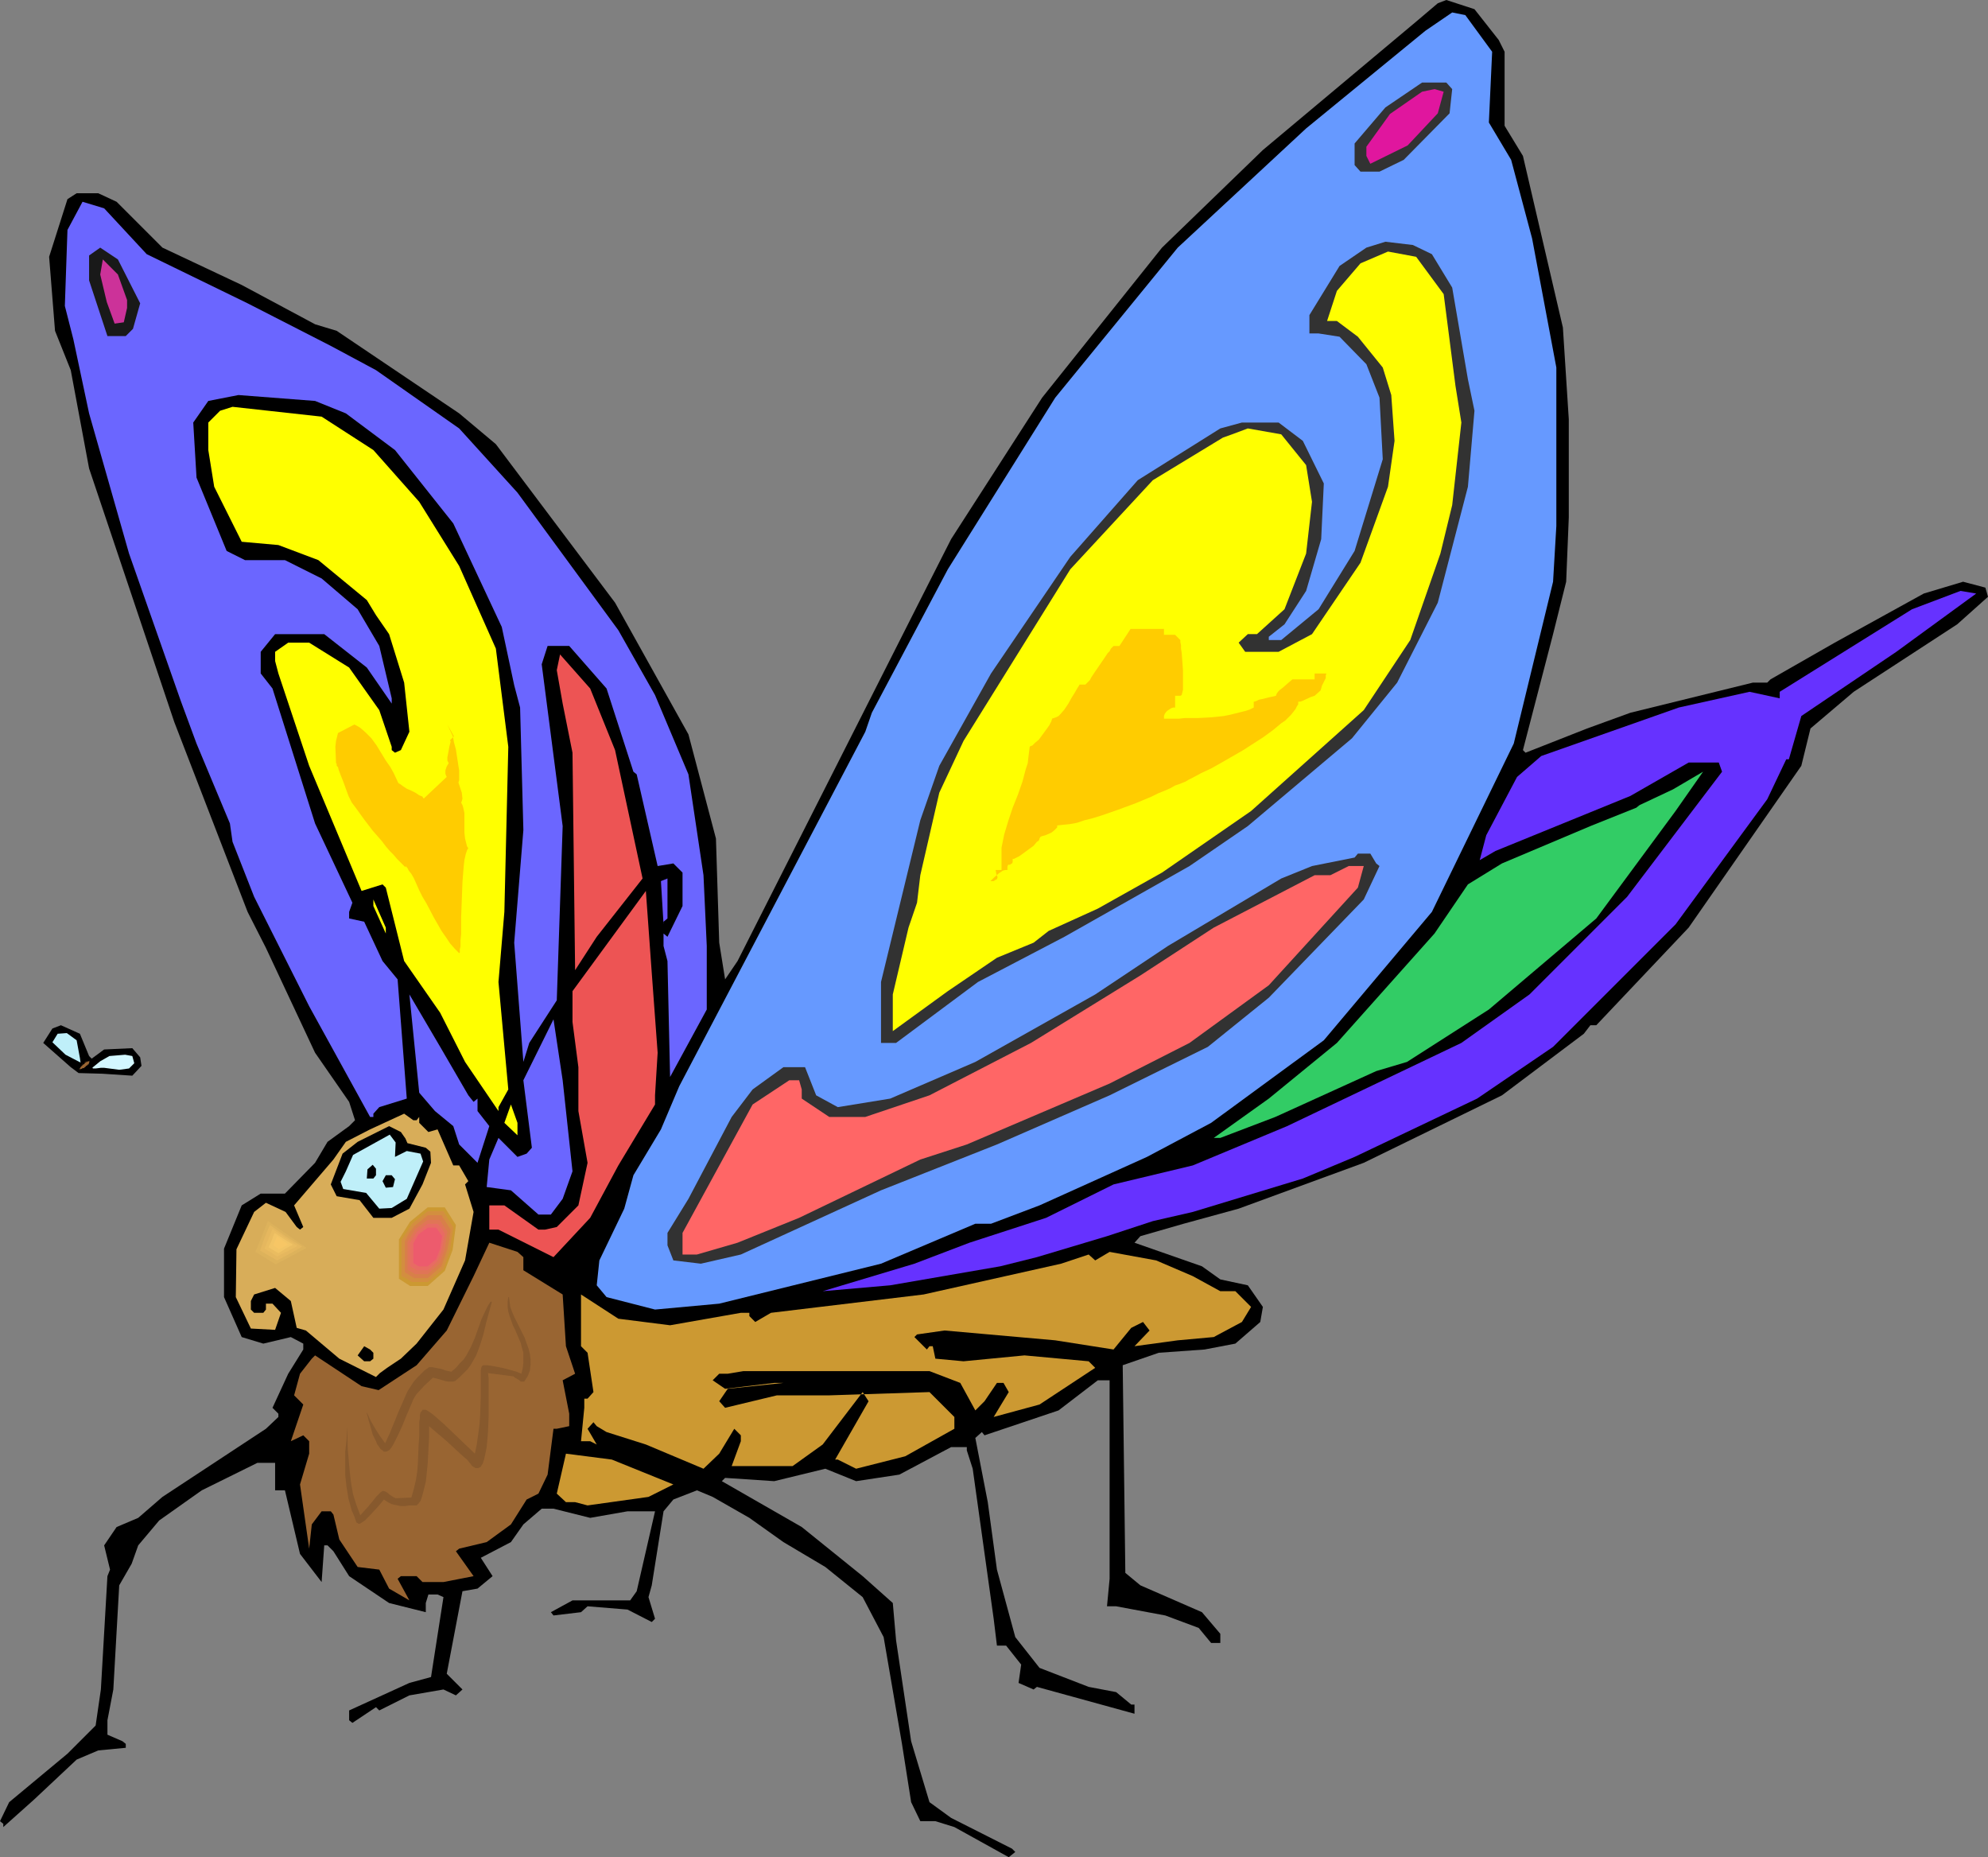 <?xml version="1.0" encoding="UTF-8" standalone="no"?>
<svg
   version="1.0"
   width="129.766mm"
   height="121.215mm"
   id="svg52"
   sodipodi:docname="Butterfly 30.wmf"
   xmlns:inkscape="http://www.inkscape.org/namespaces/inkscape"
   xmlns:sodipodi="http://sodipodi.sourceforge.net/DTD/sodipodi-0.dtd"
   xmlns="http://www.w3.org/2000/svg"
   xmlns:svg="http://www.w3.org/2000/svg">
  <rect width="100%" height="100%" fill="#808080" stroke="none"/>
  <sodipodi:namedview
     id="namedview52"
     pagecolor="#ffffff"
     bordercolor="#000000"
     borderopacity="0.25"
     inkscape:showpageshadow="2"
     inkscape:pageopacity="0.0"
     inkscape:pagecheckerboard="0"
     inkscape:deskcolor="#d1d1d1"
     inkscape:document-units="mm" />
  <defs
     id="defs1">
    <pattern
       id="WMFhbasepattern"
       patternUnits="userSpaceOnUse"
       width="6"
       height="6"
       x="0"
       y="0" />
  </defs>
  <path
     style="fill:#000000;fill-opacity:1;fill-rule:evenodd;stroke:none"
     d="m 369.74,9.858 1.454,2.909 v 18.261 l 4.525,7.434 9.858,42.339 1.454,22.624 v 24.24 l -0.646,15.837 -3.232,12.928 -7.434,28.603 0.646,0.646 15.19,-5.979 10.666,-3.878 30.219,-7.434 h 3.555 l 0.808,-0.808 15.837,-9.05 21.978,-12.12 9.696,-2.909 5.494,1.454 0.646,2.262 -7.595,6.787 -25.533,16.645 -10.666,9.05 -2.262,9.211 -27.795,39.915 -22.786,24.078 h -1.454 l -1.616,2.101 -20.2,15.19 -34.098,16.645 -30.866,11.312 -13.574,3.717 -10.666,3.07 -1.454,1.616 16.645,5.818 4.525,3.232 6.787,1.454 3.717,5.333 -0.646,3.717 -6.141,5.333 -7.595,1.454 -11.312,0.808 -8.888,3.07 0.646,51.227 3.717,3.07 15.19,6.626 4.525,5.333 v 2.262 h -2.262 l -3.07,-3.717 -8.242,-3.07 -12.12,-2.262 h -2.262 l 0.646,-6.787 v -48.965 h -2.909 l -9.696,7.434 -18.261,6.141 -0.646,-0.808 -1.616,1.454 3.07,15.837 2.262,16.645 4.525,16.645 5.979,7.595 12.12,4.686 6.787,1.293 3.717,3.07 h 0.808 v 2.262 l -24.078,-6.626 -0.808,0.646 -3.717,-1.616 0.646,-4.525 -3.717,-4.686 h -2.262 l -0.808,-6.626 -5.171,-37.006 -1.454,-4.525 v -0.808 h -3.878 l -12.766,6.787 -10.666,1.616 -7.595,-3.07 -12.605,3.07 -12.12,-0.808 -0.808,0.808 19.715,11.312 15.029,12.12 7.434,6.626 0.808,9.211 3.717,24.886 4.525,15.029 5.333,3.878 15.029,7.595 0.808,0.808 -1.616,1.293 -13.413,-7.434 -4.686,-1.454 h -3.717 l -2.262,-4.686 -2.262,-14.382 -4.525,-26.341 -5.171,-9.858 -9.211,-7.434 -10.342,-6.141 -8.403,-5.979 -9.05,-5.171 -3.878,-1.616 -5.818,2.262 -2.424,2.909 -2.909,18.261 -0.808,2.909 1.616,5.333 -0.808,0.808 -5.979,-3.07 -9.858,-0.808 -1.616,1.454 -6.787,0.808 -0.646,-0.808 5.333,-2.909 h 14.221 l 1.616,-2.262 4.525,-19.715 h -6.787 l -9.211,1.616 -9.05,-2.262 h -2.909 l -4.525,3.878 -3.07,4.363 -7.434,3.878 2.909,4.525 -3.717,3.07 -3.717,0.646 -3.878,20.362 3.878,3.878 -1.616,1.454 -3.07,-1.454 -8.403,1.454 -7.434,3.717 -0.808,-0.808 -5.818,3.878 -0.808,-0.646 v -2.424 l 14.867,-6.787 5.333,-1.454 3.07,-19.715 -1.454,-0.646 h -2.262 l -0.646,2.101 v 2.262 l -9.05,-2.262 -9.858,-6.626 -3.878,-6.141 -1.454,-1.454 H 79.992 l -0.646,9.05 -5.333,-6.949 -3.717,-15.675 h -2.424 v -6.787 h -4.363 l -13.736,6.787 -10.504,7.434 -5.171,6.141 -1.616,4.525 -3.07,5.333 -1.454,25.694 -1.454,7.595 v 3.555 l 3.717,1.616 0.808,0.646 v 0.97 l -6.787,0.646 -5.333,2.262 -10.504,9.858 -7.595,6.787 v -0.808 L 0,449.247 l 2.262,-4.686 14.382,-11.958 6.949,-6.949 1.293,-8.888 1.616,-27.957 0.646,-1.616 -1.454,-5.979 3.07,-4.525 5.333,-2.262 5.979,-5.171 25.533,-16.806 3.07,-2.909 v -0.808 l -1.454,-1.454 3.878,-8.403 3.717,-5.979 v -1.454 l -3.07,-1.616 -6.787,1.616 -5.333,-1.616 -4.363,-9.858 v -11.958 l 4.363,-10.666 4.686,-2.909 h 5.979 l 7.434,-7.595 3.07,-5.171 5.333,-3.878 1.454,-1.454 -1.454,-4.525 L 77.73,259.691 65.61,233.835 61.085,224.947 42.986,178.083 21.978,115.544 17.453,91.304 13.574,81.608 12.12,63.347 16.645,49.126 18.907,47.672 h 5.333 l 4.525,2.101 11.312,11.312 19.554,9.211 18.099,9.696 5.333,1.616 30.219,20.362 9.05,7.595 29.411,39.107 18.099,32.482 6.787,25.694 0.808,25.694 1.454,9.05 3.07,-4.525 47.349,-93.566 5.333,-10.504 22.462,-34.906 29.573,-37.006 24.886,-24.078 L 349.379,5.333 354.712,0.808 356.812,0 l 6.949,2.262 z"
     id="path1" />
  <path
     style="fill:#6699ff;fill-opacity:1;fill-rule:evenodd;stroke:none"
     d="m 368.124,12.766 -0.808,17.453 5.494,9.211 5.171,19.392 5.979,31.835 v 39.107 l -0.808,13.736 -9.696,39.915 -20.2,41.531 -26.664,31.674 -27.795,20.362 -15.837,8.403 -26.502,11.958 -11.958,4.525 h -3.878 l -23.27,9.858 -39.915,9.858 -15.837,1.454 -11.958,-3.07 -2.424,-2.909 0.646,-6.141 6.141,-12.766 2.262,-8.242 6.787,-11.312 4.525,-10.666 45.894,-87.425 1.616,-4.686 18.746,-35.39 26.502,-42.339 30.219,-37.006 31.674,-29.411 29.411,-24.078 6.626,-4.525 3.232,0.646 z"
     id="path2" />
  <path
     style="fill:#323232;fill-opacity:1;fill-rule:evenodd;stroke:none"
     d="m 358.267,21.978 -0.646,5.979 -11.312,11.474 -5.979,2.909 h -4.686 l -1.454,-1.616 v -5.333 l 7.595,-8.888 9.05,-6.141 h 5.979 z"
     id="path3" />
  <path
     style="fill:#e0169e;fill-opacity:1;fill-rule:evenodd;stroke:none"
     d="m 354.712,27.957 -7.434,7.918 -9.211,4.525 -0.97,-1.939 v -2.262 l 5.818,-8.08 7.918,-5.494 3.07,-0.646 2.262,0.646 z"
     id="path4" />
  <path
     style="fill:#6b66ff;fill-opacity:1;fill-rule:evenodd;stroke:none"
     d="m 36.198,62.701 24.886,12.12 20.523,10.504 11.15,5.979 20.523,14.382 14.382,15.837 24.886,33.936 9.05,15.998 8.242,19.554 3.717,24.886 0.808,17.453 v 15.675 l -9.05,16.645 -0.646,-28.603 -0.97,-3.717 v -3.07 l 0.97,0.808 3.717,-7.595 v -8.242 l -2.262,-2.262 -3.878,0.646 -5.171,-22.624 -0.808,-0.646 -6.626,-20.523 -9.211,-10.504 h -5.333 l -1.454,4.525 5.171,39.915 -1.454,42.986 -6.787,10.504 -1.454,4.686 -2.262,-29.411 2.262,-27.795 -0.808,-30.219 -1.454,-5.494 -3.07,-14.382 -11.958,-25.533 -14.382,-18.099 -12.12,-9.05 -7.595,-3.07 -18.907,-1.454 -7.434,1.454 -3.717,5.333 0.808,13.574 7.434,18.099 4.525,2.262 h 9.858 l 9.05,4.525 8.888,7.595 5.333,9.05 3.07,12.928 v 1.293 L 90.496,164.67 79.992,156.429 H 67.872 l -3.555,4.363 v 5.333 l 2.909,3.717 3.878,12.282 6.626,21.008 9.211,19.554 -0.808,2.262 v 1.616 l 3.717,0.808 4.525,9.696 3.717,4.525 2.262,29.411 -6.787,2.101 -1.454,1.616 v 0.808 H 91.304 L 76.275,248.217 62.701,221.23 57.368,207.656 56.722,203.131 48.48,183.416 44.602,172.912 31.835,136.552 21.978,101.969 18.099,83.709 l -2.101,-8.242 0.646,-18.746 3.717,-6.949 5.333,1.616 z"
     id="path5" />
  <path
     style="fill:#323232;fill-opacity:1;fill-rule:evenodd;stroke:none"
     d="m 353.257,62.701 5.01,8.242 3.878,22.624 1.616,7.757 -1.616,18.746 -7.434,28.603 -10.019,19.715 -11.15,13.736 -25.694,21.654 -14.382,9.858 -30.866,17.453 -21.331,11.15 -20.2,15.029 h -3.717 V 242.238 l 9.696,-39.915 4.686,-13.413 12.766,-22.786 19.554,-28.765 16.645,-18.907 20.362,-12.766 5.333,-1.454 h 9.05 l 5.979,4.525 5.171,10.504 -0.646,13.736 -3.717,12.766 -5.333,8.242 -3.878,3.07 v 0.808 h 3.07 l 9.211,-7.595 8.888,-14.382 6.949,-22.624 -0.808,-15.19 -3.232,-8.242 -6.626,-6.787 -5.171,-0.808 h -2.262 v -4.525 l 7.434,-12.12 6.626,-4.525 4.686,-1.454 6.787,0.808 z"
     id="path6" />
  <path
     style="fill:#191919;fill-opacity:1;fill-rule:evenodd;stroke:none"
     d="m 34.582,74.821 -1.778,6.302 -1.778,1.778 H 26.502 L 21.978,69.165 v -6.141 l 2.747,-1.939 4.363,2.909 z"
     id="path7" />
  <path
     style="fill:#ffff00;fill-opacity:1;fill-rule:evenodd;stroke:none"
     d="m 356.166,72.558 2.909,22.624 1.454,9.05 -2.262,20.362 -2.909,11.958 -7.434,21.331 -11.474,17.291 -27.795,24.886 -21.978,15.19 -15.837,8.888 -12.12,5.494 -3.717,2.909 -9.05,3.717 -12.12,8.242 -13.574,9.858 v -9.05 l 3.878,-16.483 2.101,-6.141 0.808,-6.787 4.686,-20.362 5.979,-12.766 26.341,-42.339 20.362,-21.978 17.291,-10.504 2.262,-0.808 3.878,-1.454 8.242,1.454 6.141,7.595 1.454,9.05 -1.454,12.766 -5.333,13.736 -6.787,6.141 h -2.262 l -2.262,2.101 1.616,2.262 h 8.242 l 8.242,-4.363 11.958,-17.614 6.787,-18.746 1.616,-11.312 -0.808,-11.312 -2.101,-6.787 -6.141,-7.595 -5.171,-3.878 h -2.424 l 2.424,-7.434 5.818,-6.787 6.787,-2.909 6.949,1.293 z"
     id="path8" />
  <path
     style="fill:#cc3299;fill-opacity:1;fill-rule:evenodd;stroke:none"
     d="m 31.35,75.952 -0.808,3.555 -2.262,0.323 -1.939,-5.333 -1.616,-6.787 0.646,-3.717 3.717,3.717 2.262,6.302 z"
     id="path9" />
  <path
     style="fill:#ffff00;fill-opacity:1;fill-rule:evenodd;stroke:none"
     d="m 92.112,111.019 11.312,12.766 9.858,15.837 9.05,20.362 3.07,24.24 -0.97,40.723 -1.454,17.291 2.424,26.502 -2.424,4.363 v 0.97 l -8.242,-12.12 -6.141,-12.12 -8.888,-12.766 -4.525,-18.099 -0.808,-0.808 -5.171,1.616 -12.928,-30.866 -7.595,-22.786 -0.808,-3.07 v -2.262 l 3.232,-2.262 h 5.171 l 9.858,6.141 7.434,10.504 3.07,9.05 v 0.808 l 0.808,0.646 1.454,-0.646 2.101,-4.525 -1.293,-12.12 -3.717,-11.958 -3.232,-4.686 -2.262,-3.717 -11.958,-9.858 -9.858,-3.717 -9.05,-0.808 -6.787,-13.574 -1.454,-9.05 v -6.787 l 2.909,-2.909 3.07,-0.97 21.978,2.424 z"
     id="path10" />
  <path
     style="fill:#6632ff;fill-opacity:1;fill-rule:evenodd;stroke:none"
     d="m 467.831,160.792 -23.432,15.837 -3.07,10.666 h -0.646 l -4.686,9.858 -22.624,30.866 -30.219,30.219 -18.746,12.766 -30.219,14.382 -12.766,5.333 -27.149,8.242 -9.858,2.262 -11.312,3.717 -17.291,5.171 -9.05,2.262 -27.149,4.686 -16.645,1.454 22.624,-6.787 13.574,-5.171 18.907,-6.141 16.645,-8.242 19.554,-4.686 23.27,-9.696 42.986,-20.523 16.806,-11.958 24.078,-24.078 23.432,-30.866 -0.808,-2.262 h -7.434 l -14.382,8.242 -33.29,13.574 -3.878,2.262 1.616,-6.141 7.595,-14.382 5.979,-5.171 33.936,-11.958 17.453,-3.878 7.434,1.616 v -1.616 l 32.643,-20.362 11.958,-4.525 3.878,0.646 z"
     id="path11" />
  <path
     style="fill:#ed5454;fill-opacity:1;fill-rule:evenodd;stroke:none"
     d="m 151.742,185.032 6.787,31.674 -11.312,14.382 -5.333,8.242 -0.646,-53.651 -2.424,-12.12 -1.454,-8.242 0.808,-3.878 7.434,8.403 z"
     id="path12" />
  <path
     style="fill:#32cc65;fill-opacity:1;fill-rule:evenodd;stroke:none"
     d="m 393.819,226.563 -26.502,22.462 -20.2,12.928 -7.595,2.262 -24.886,11.312 -13.574,5.171 h -1.616 l 13.574,-9.696 16.806,-13.736 24.078,-26.987 8.242,-12.12 8.403,-5.171 21.816,-9.211 11.312,-4.525 0.808,-0.646 8.242,-3.878 7.434,-4.363 -6.787,9.696 z"
     id="path13" />
  <path
     style="fill:#323232;fill-opacity:1;fill-rule:evenodd;stroke:none"
     d="m 339.521,212.989 0.808,0.646 -3.878,8.242 -23.432,24.24 -15.029,12.12 -24.24,11.958 -27.795,12.12 -28.603,11.312 -34.582,15.837 -9.858,2.262 -6.787,-0.808 -1.454,-3.717 v -3.07 l 5.171,-8.403 10.666,-20.2 5.171,-6.787 7.595,-5.494 h 5.333 l 2.747,6.949 5.333,2.909 12.928,-2.101 21.008,-9.05 29.573,-16.645 17.938,-11.958 27.957,-16.645 7.595,-3.07 10.504,-2.101 0.808,-0.97 h 3.07 z"
     id="path14" />
  <path
     style="fill:#ff6666;fill-opacity:1;fill-rule:evenodd;stroke:none"
     d="m 334.996,218.968 -21.978,24.078 -19.554,14.221 -19.715,10.019 -35.229,15.029 -11.474,3.717 -29.896,14.382 -15.19,6.141 -10.019,2.909 h -3.555 v -5.333 l 17.291,-31.674 9.05,-5.979 h 2.424 l 0.646,2.262 v 2.262 l 6.787,4.525 h 8.888 l 15.837,-5.333 25.048,-12.928 26.987,-16.645 18.099,-11.797 24.886,-12.928 h 3.878 l 4.525,-2.262 h 3.717 z"
     id="path15" />
  <path
     style="fill:#6b54ff;fill-opacity:1;fill-rule:evenodd;stroke:none"
     d="m 163.701,227.371 v 0.646 l -0.646,-10.666 1.616,-0.646 v 9.858 z"
     id="path16" />
  <path
     style="fill:#ed5454;fill-opacity:1;fill-rule:evenodd;stroke:none"
     d="m 162.246,259.691 -0.646,10.504 v 2.262 l -9.05,15.029 -6.949,12.928 -9.05,9.696 -13.574,-6.787 h -2.262 v -5.979 h 3.717 l 8.403,5.979 h 1.616 l 2.909,-0.646 5.333,-5.333 2.262,-10.504 -2.262,-12.766 v -10.827 l -1.454,-11.15 v -7.595 l 18.099,-24.725 1.454,20.2 z"
     id="path17" />
  <path
     style="fill:#ffff00;fill-opacity:1;fill-rule:evenodd;stroke:none"
     d="m 95.182,230.28 -3.07,-6.787 v -1.616 l 3.07,6.949 z"
     id="path18" />
  <path
     style="fill:#6b66ff;fill-opacity:1;fill-rule:evenodd;stroke:none"
     d="m 115.544,270.195 1.293,1.616 0.97,-0.808 v 3.07 l 2.909,3.717 -2.909,9.05 -4.525,-4.525 -1.454,-4.525 -4.525,-3.717 -3.878,-4.525 -2.424,-24.24 7.595,12.928 z"
     id="path19" />
  <path
     style="fill:#6b66ff;fill-opacity:1;fill-rule:evenodd;stroke:none"
     d="m 141.238,288.94 -2.424,6.787 -2.909,3.878 h -3.07 l -6.787,-5.979 -5.979,-0.808 0.646,-6.787 2.262,-5.333 4.686,4.686 2.262,-0.808 1.293,-1.454 -2.101,-16.645 7.434,-15.029 2.262,15.029 z"
     id="path20" />
  <path
     style="fill:#000000;fill-opacity:1;fill-rule:evenodd;stroke:none"
     d="m 21.978,260.499 0.646,0.646 3.07,-2.262 6.949,-0.323 1.939,2.262 0.323,2.101 -2.262,2.424 -7.434,-0.485 -5.818,-0.162 -1.939,-1.454 -6.787,-5.979 2.262,-3.555 2.101,-0.808 4.686,2.101 z"
     id="path21" />
  <path
     style="fill:#bfeff9;fill-opacity:1;fill-rule:evenodd;stroke:none"
     d="m 19.877,262.115 -3.717,-1.939 -3.232,-3.07 1.293,-2.101 2.262,-0.162 2.424,1.778 0.808,4.363 z"
     id="path22" />
  <path
     style="fill:#d3f7ff;fill-opacity:1;fill-rule:evenodd;stroke:none"
     d="m 22.947,263.246 1.778,-1.454 2.262,-1.293 3.878,-0.323 1.778,0.323 0.485,1.778 -1.293,1.293 -2.424,0.323 -3.717,-0.485 h -0.808 l -1.293,0.162 h -0.646 l -0.162,-0.162 z"
     id="path23" />
  <path
     style="fill:#ffffff;fill-opacity:1;fill-rule:evenodd;stroke:none"
     d="m 25.694,261.145 3.717,1.454 z"
     id="path24" />
  <path
     style="fill:#ffff00;fill-opacity:1;fill-rule:evenodd;stroke:none"
     d="m 127.664,280.052 -3.232,-3.07 1.616,-4.525 1.616,4.525 z"
     id="path25" />
  <path
     style="fill:#d8ad59;fill-opacity:1;fill-rule:evenodd;stroke:none"
     d="m 102.777,276.336 0.646,-0.808 v 1.454 l 2.262,2.262 2.262,-0.646 3.878,8.888 h 1.454 l 2.262,3.878 -0.808,0.808 2.101,6.787 -2.101,11.958 -5.333,12.12 -6.626,8.403 -3.878,3.717 -3.394,2.262 -1.778,1.293 -0.97,0.97 -9.05,-4.525 -8.242,-6.949 -2.262,-0.646 -1.454,-6.626 -3.878,-3.232 -5.171,1.616 -0.808,1.616 v 2.101 l 0.808,0.808 h 2.262 l 0.646,-0.808 v -1.454 h 1.616 l 2.101,2.262 -1.454,4.202 -5.979,-0.323 -3.717,-7.757 0.162,-11.797 4.363,-9.211 2.909,-2.262 4.848,2.262 2.747,3.717 0.808,0.646 0.808,-0.646 -2.262,-5.333 9.696,-11.312 3.07,-4.363 5.979,-3.07 8.403,-3.878 2.262,1.616 z"
     id="path26" />
  <path
     style="fill:#000000;fill-opacity:1;fill-rule:evenodd;stroke:none"
     d="m 100.515,281.992 4.525,1.131 1.131,0.97 0.162,2.747 -2.101,5.333 -3.232,5.979 -4.363,2.262 h -4.525 l -3.394,-4.363 -5.656,-0.97 -1.454,-2.909 2.909,-7.595 3.717,-2.909 7.757,-3.878 2.909,1.454 1.131,1.616 z"
     id="path27" />
  <path
     style="fill:#bfeff9;fill-opacity:1;fill-rule:evenodd;stroke:none"
     d="m 97.445,285.385 2.909,-1.454 3.394,0.646 0.646,1.939 -4.04,9.211 -3.717,2.262 -3.07,0.162 -3.232,-3.878 -5.656,-0.97 -0.646,-1.778 1.293,-2.586 1.778,-4.04 9.05,-5.01 1.454,1.939 z"
     id="path28" />
  <path
     style="fill:#000000;fill-opacity:1;fill-rule:evenodd;stroke:none"
     d="m 92.758,288.294 v 1.616 l -0.646,0.808 h -1.616 l 0.162,-2.262 1.293,-1.131 z"
     id="path29" />
  <path
     style="fill:#000000;fill-opacity:1;fill-rule:evenodd;stroke:none"
     d="m 96.96,292.819 -1.778,0.162 -0.808,-1.616 0.808,-1.454 h 1.454 l 0.808,0.97 z"
     id="path30" />
  <path
     style="fill:#cc9932;fill-opacity:1;fill-rule:evenodd;stroke:none"
     d="m 112.473,302.192 -0.808,6.141 -1.939,5.171 -4.202,3.717 h -4.363 l -2.747,-1.778 v -9.696 l 2.747,-4.363 4.363,-3.555 h 4.202 z"
     id="path31" />
  <path
     style="fill:#d38e3f;fill-opacity:1;fill-rule:evenodd;stroke:none"
     d="m 111.827,302.838 -0.808,5.494 -0.808,2.424 -0.808,2.262 -1.939,1.616 -1.939,1.616 h -3.878 l -1.293,-0.808 -1.293,-0.646 v -8.888 l 1.293,-1.939 1.293,-2.101 3.878,-3.07 h 3.878 z"
     id="path32" />
  <path
     style="fill:#d87f49;fill-opacity:1;fill-rule:evenodd;stroke:none"
     d="m 111.181,303.323 -0.323,2.424 -0.485,2.424 -1.454,4.202 -3.394,2.909 h -3.394 l -2.262,-1.454 v -7.595 l 0.97,-1.939 1.293,-1.778 1.616,-1.293 1.778,-1.454 h 3.394 z"
     id="path33" />
  <path
     style="fill:#e07556;fill-opacity:1;fill-rule:evenodd;stroke:none"
     d="m 110.373,303.808 -0.323,2.101 -0.323,2.262 -0.646,1.778 -0.646,1.778 -1.454,1.293 -1.454,1.293 h -3.07 l -1.939,-1.131 v -6.787 l 0.97,-1.616 0.97,-1.616 3.07,-2.262 h 2.909 l 0.97,1.454 z"
     id="path34" />
  <path
     style="fill:#e86b63;fill-opacity:1;fill-rule:evenodd;stroke:none"
     d="m 109.726,304.292 -0.646,3.717 -0.485,1.616 -0.646,1.454 -1.131,1.131 -1.293,1.131 h -2.586 l -1.778,-0.97 v -5.818 l 1.778,-2.747 0.646,-0.485 0.646,-0.485 1.293,-0.97 h 2.424 l 0.97,1.131 z"
     id="path35" />
  <path
     style="fill:#ed5b6d;fill-opacity:1;fill-rule:evenodd;stroke:none"
     d="m 109.08,304.939 -0.485,3.07 -0.97,2.586 -2.101,1.778 h -2.262 l -1.293,-0.808 v -4.848 l 1.293,-2.262 2.262,-1.616 h 2.101 z"
     id="path36" />
  <path
     style="fill:#996532;fill-opacity:1;fill-rule:evenodd;stroke:none"
     d="m 129.118,310.11 v 3.232 l 9.696,5.979 0.808,12.766 2.262,6.787 -3.07,1.616 1.616,8.242 v 3.07 l -3.07,0.646 h -0.808 l -1.454,11.312 -2.262,4.686 -2.909,1.454 -3.878,6.141 -5.979,4.363 -6.787,1.616 -0.808,0.646 4.363,6.141 -7.434,1.454 h -5.171 l -1.454,-1.454 h -3.878 l -0.808,0.646 2.909,5.333 -5.01,-2.909 -2.424,-4.686 -5.333,-0.646 -4.525,-6.787 -1.454,-6.141 -0.646,-0.808 H 79.346 l -2.424,3.232 -0.646,5.979 -2.262,-15.837 2.262,-7.595 v -3.07 l -1.454,-1.454 -3.07,1.454 3.07,-9.05 -2.262,-2.262 1.454,-5.333 2.909,-3.717 0.808,-0.808 11.474,7.595 4.202,0.97 9.373,-6.141 7.434,-8.565 6.626,-13.413 3.878,-8.242 6.949,2.262 z"
     id="path37" />
  <path
     style="fill:#cc9932;fill-opacity:1;fill-rule:evenodd;stroke:none"
     d="m 294.273,314.796 6.787,3.717 h 3.717 l 3.878,3.878 -2.262,3.717 -6.949,3.717 -8.888,0.808 -10.666,1.454 3.717,-3.878 -1.616,-2.101 -2.909,1.454 -4.363,5.333 -14.382,-2.262 -27.31,-2.424 -6.787,0.97 -0.646,0.646 3.07,3.07 0.646,-0.808 h 0.808 l 0.646,3.07 6.949,0.646 15.029,-1.454 15.837,1.454 1.616,1.616 -13.736,9.05 -11.312,3.07 3.717,-6.141 -1.293,-2.262 h -1.616 l -3.07,4.525 -2.262,2.262 -3.717,-6.787 -7.595,-2.909 h -45.894 l -3.878,0.646 h -2.101 l -1.616,1.616 3.07,2.101 12.12,-1.454 h 2.262 l -13.736,1.454 -2.101,3.07 1.454,1.616 12.766,-3.07 h 12.928 l 24.725,-0.808 6.141,6.141 v 2.909 l -12.12,6.787 -12.12,3.07 -4.525,-2.262 h -0.646 l 8.242,-14.382 -1.454,-2.262 -9.858,12.928 -7.434,5.333 H 180.507 l 2.262,-6.141 v -1.454 l -1.616,-1.616 -3.717,6.141 -3.878,3.717 -14.221,-5.979 -9.696,-3.07 -2.424,-1.454 -0.808,-0.97 -1.454,1.616 2.262,3.878 -1.616,-0.808 h -2.262 l 0.808,-8.242 v -2.262 h 0.808 l 1.454,-1.616 -1.454,-9.696 -1.616,-1.616 V 319.321 l 9.211,5.979 12.766,1.616 17.453,-3.07 h 2.101 v 0.808 l 1.454,1.454 3.878,-2.262 37.653,-4.525 33.936,-7.595 6.787,-2.262 1.616,1.454 3.555,-2.101 11.474,2.101 z"
     id="path38" />
  <path
     style="fill:#000000;fill-opacity:1;fill-rule:evenodd;stroke:none"
     d="m 92.112,333.704 v 1.454 l -0.808,0.646 h -1.454 l -1.616,-1.454 1.616,-2.262 1.454,0.808 z"
     id="path39" />
  <path
     style="fill:#cc9932;fill-opacity:1;fill-rule:evenodd;stroke:none"
     d="m 166.125,366.185 -6.141,3.07 -15.029,2.101 -3.07,-0.808 h -2.262 l -2.262,-2.101 2.262,-9.858 11.312,1.454 z"
     id="path40" />
  <path
     style="fill:#996532;fill-opacity:1;fill-rule:evenodd;stroke:none"
     d="m 19.554,263.569 0.162,-0.323 0.646,-0.808 h 0.323 l 0.162,-0.162 v 0 -0.162 l 0.323,-0.323 h 0.162 0.162 v 0 l 0.323,-0.162 h 0.323 v 0.323 0 l -0.162,0.646 v 0 0 l -0.162,0.162 -0.323,0.162 v 0 l -0.162,0.162 -0.162,0.162 v 0 h -0.162 l -0.162,0.162 v 0.162 l -0.485,0.162 -0.485,0.162 h -0.323 z"
     id="path41" />
  <path
     style="fill:#000000;fill-opacity:1;fill-rule:evenodd;stroke:none"
     d="m 19.715,263.569 0.162,-0.323 0.646,-0.646 v 0 l 0.323,-0.162 v 0 -0.162 0 l 0.162,-0.162 -0.162,0.162 0.485,-0.323 h -0.162 0.323 l 0.162,-0.162 h -0.162 0.323 0.323 v -0.162 0.323 -0.162 0 l -0.323,0.808 0.162,-0.162 h -0.162 v 0.162 0 h -0.162 l -0.162,0.162 v 0.162 0 h -0.323 v 0.162 0 l -0.162,0.162 h 0.162 -0.323 v 0.162 0 l -0.162,0.162 v -0.162 l -0.485,0.162 h 0.162 l -0.485,0.162 h -0.323 v 0.162 l 0.162,-0.323 -0.162,-0.162 -0.162,0.646 0.485,-0.162 h 0.485 l 0.485,-0.162 0.162,-0.162 0.162,-0.162 h -0.162 0.162 l 0.162,-0.162 0.162,-0.162 -0.162,0.162 0.323,-0.162 v -0.162 0 h 0.162 l 0.323,-0.162 v -0.162 h -0.162 0.162 l 0.162,-0.646 -0.162,0.162 0.162,-0.162 v -0.323 l -0.485,-0.162 -0.323,0.162 -0.162,0.162 h 0.162 -0.323 l -0.323,0.323 -0.162,0.162 v 0 0 0 0 l -0.323,0.162 -0.808,0.808 v 0.162 z"
     id="path42" />
  <path
     style="fill:#ffcc00;fill-opacity:1;fill-rule:evenodd;stroke:none"
     d="m 247.086,209.11 0.646,-3.232 0.97,-3.232 1.131,-3.394 1.293,-3.232 1.131,-3.232 0.808,-3.07 0.485,-1.454 0.162,-1.454 0.162,-1.293 0.162,-1.293 0.162,-0.162 0.485,-0.162 0.323,-0.323 0.323,-0.323 0.97,-0.808 1.778,-2.424 0.808,-1.131 0.485,-0.97 0.162,-0.485 v -0.162 l 0.485,-0.162 0.485,-0.162 0.646,-0.323 0.485,-0.485 0.97,-1.131 0.97,-1.454 0.808,-1.454 0.808,-1.293 0.646,-1.131 0.323,-0.485 0.162,-0.323 h 1.454 l 0.323,-0.323 0.323,-0.323 0.485,-0.485 0.323,-0.646 0.97,-1.454 2.101,-3.07 0.97,-1.454 0.485,-0.485 0.323,-0.646 0.323,-0.323 0.323,-0.323 h 1.454 l 2.747,-4.202 h 8.242 v 1.454 h 2.747 l 1.293,1.293 v 0.485 l 0.162,0.808 v 0.808 l 0.162,0.97 0.162,2.101 0.162,2.262 v 2.101 0.97 0.97 0.808 l -0.162,0.646 -0.162,0.646 -0.323,0.162 h -1.293 v 2.909 h -0.485 l -0.485,0.162 -0.485,0.323 -0.485,0.323 -0.323,0.323 -0.323,0.485 -0.162,0.485 v 0.646 h 3.717 l 1.454,-0.162 h 3.232 l 3.07,-0.162 3.232,-0.323 1.616,-0.323 1.293,-0.323 1.293,-0.323 1.293,-0.323 0.97,-0.323 0.97,-0.485 v -1.454 0 h 0.162 l 0.485,-0.162 0.646,-0.323 0.808,-0.162 1.939,-0.485 0.808,-0.162 0.646,-0.162 0.162,-0.485 0.323,-0.485 0.485,-0.485 0.646,-0.485 1.293,-1.131 1.131,-0.97 h 5.494 v -1.454 h 2.909 l -0.162,0.485 v 0.646 l -0.485,0.97 -0.485,0.97 -0.162,0.646 -0.162,0.485 -1.454,1.293 -0.485,0.162 -0.485,0.162 -2.101,0.97 -0.485,0.162 h -0.485 v 0.646 l -0.323,0.485 -0.323,0.646 -0.485,0.646 -0.646,0.808 -0.646,0.646 -0.808,0.808 -0.97,0.646 -1.939,1.616 -2.424,1.778 -5.01,3.232 -5.333,3.07 -2.586,1.454 -2.424,1.131 -2.101,1.131 -0.97,0.485 -0.808,0.485 -0.808,0.323 -0.808,0.323 -0.485,0.162 -0.485,0.162 -1.131,0.646 -1.454,0.646 -1.616,0.646 -1.616,0.808 -1.939,0.808 -1.939,0.808 -4.363,1.616 -4.202,1.454 -2.101,0.646 -1.939,0.485 -1.939,0.646 -1.778,0.323 -1.616,0.162 -1.454,0.162 v 0.485 l -0.323,0.323 -0.485,0.485 -0.646,0.485 -1.454,0.646 -0.646,0.162 -0.485,0.162 -0.162,0.162 -0.162,0.323 -0.162,0.485 -0.485,0.323 -0.808,0.97 -2.424,1.778 -1.131,0.808 -0.97,0.485 -0.323,0.162 h -0.323 v 0.485 0.323 l -0.162,0.323 -0.323,0.162 -0.162,0.162 h -0.323 -0.162 l -0.162,0.485 v 0.323 0.485 h -0.485 l -0.646,0.162 -0.97,0.646 -1.131,0.97 -0.97,0.97 h 0.323 0.485 l 0.485,-0.323 0.323,-0.162 0.162,-0.485 -0.323,-0.808 -0.162,-0.97 h 1.454 z"
     id="path43" />
  <path
     style="fill:#ffcc00;fill-opacity:1;fill-rule:evenodd;stroke:none"
     d="m 111.342,180.83 0.162,0.323 0.162,0.323 0.162,0.646 0.162,0.97 0.485,1.778 0.646,4.202 0.162,0.97 v 0.97 1.454 l -0.162,0.485 v 0.162 l 0.162,0.485 0.162,0.485 0.485,1.454 0.162,1.454 -0.162,0.646 -0.162,0.323 0.323,0.646 0.162,0.485 0.323,1.454 v 1.454 3.394 l 0.162,1.454 0.323,1.293 0.162,0.646 0.323,0.485 -0.162,0.162 -0.162,0.323 -0.162,0.485 -0.162,0.485 -0.323,1.454 -0.162,1.454 -0.162,1.939 -0.162,2.101 -0.162,4.363 -0.162,4.363 v 2.101 1.939 l -0.162,1.616 v 1.454 l -0.162,0.646 v 0.323 0.485 l -0.162,0.162 -1.131,-1.131 -1.131,-1.293 -0.97,-1.454 -1.131,-1.616 -1.939,-3.394 -1.778,-3.394 -0.97,-1.616 -0.808,-1.616 -0.646,-1.454 -0.646,-1.454 -0.646,-1.131 -0.646,-0.808 -0.323,-0.646 -0.485,-0.485 v 0.323 l -0.162,-0.162 -0.162,-0.162 -0.485,-0.485 -0.646,-0.646 -0.646,-0.646 -0.808,-0.97 -0.97,-0.97 -0.97,-1.131 -0.97,-1.293 -2.262,-2.586 -2.101,-2.747 -2.101,-2.909 -0.97,-1.293 -0.808,-1.616 -1.293,-3.555 -0.646,-1.616 -0.485,-1.293 -0.162,-0.646 -0.323,-0.323 v -0.485 l -0.162,-0.162 -0.162,-4.04 0.162,-1.454 0.485,-1.939 4.04,-2.101 0.646,0.323 0.808,0.485 1.293,1.131 1.454,1.454 1.293,1.778 2.262,3.717 1.131,1.616 0.808,1.454 1.131,2.424 0.162,0.162 0.323,0.162 0.646,0.485 0.97,0.646 1.131,0.485 0.97,0.485 0.97,0.646 0.808,0.323 0.162,0.323 0.162,0.162 5.656,-5.333 -0.162,-0.323 -0.162,-0.485 v -0.808 l 0.323,-0.97 0.485,-0.808 -0.323,-0.646 v -0.808 l 0.162,-0.808 0.323,-1.778 0.162,-0.646 0.162,-0.646 -0.162,-0.323 0.97,-0.97 -1.616,-2.909 z"
     id="path44" />
  <path
     style="fill:#87592d;fill-opacity:1;fill-rule:evenodd;stroke:none"
     d="m 85.648,351.964 0.162,5.656 0.485,5.494 0.323,2.747 0.485,2.747 0.808,2.586 0.97,2.586 1.778,-1.939 1.616,-1.939 0.485,-0.646 0.485,-0.485 0.323,-0.323 0.323,-0.323 0.485,-0.323 h 0.323 l 0.485,0.162 0.485,0.323 0.323,0.323 0.485,0.323 0.485,0.323 0.646,0.323 3.878,-0.162 0.646,-2.262 0.485,-2.101 0.323,-2.101 0.162,-2.101 0.162,-4.202 0.162,-2.262 v -2.424 -1.131 l 0.162,-0.97 v -0.808 l 0.162,-0.646 0.323,-0.323 0.162,-0.323 h 0.323 0.485 l 0.323,0.162 0.485,0.323 0.485,0.323 0.646,0.485 1.293,1.131 1.454,1.293 3.717,3.555 3.717,3.555 0.485,-2.424 0.323,-2.262 0.323,-2.424 0.162,-2.262 0.162,-4.848 v -4.848 -1.454 l 0.162,-0.808 0.162,-0.323 0.323,-0.162 h 0.97 l 1.131,0.162 2.586,0.485 2.424,0.646 1.131,0.323 1.131,0.485 0.323,-1.293 0.162,-1.454 v -1.131 -1.293 l -0.323,-1.131 -0.323,-1.293 -0.97,-2.262 -0.485,-1.131 -0.485,-0.97 -0.808,-2.262 -0.323,-1.131 -0.162,-1.131 v -1.293 l 0.162,-1.131 h 0.162 l 0.162,1.131 0.162,1.293 0.485,1.293 0.485,1.131 1.293,2.586 1.293,2.586 0.97,2.747 0.323,1.293 0.162,1.293 v 1.293 l -0.162,1.454 -0.485,1.293 -0.808,1.293 -0.162,0.162 h -0.323 -0.485 l -0.323,-0.323 -0.808,-0.485 -0.323,-0.162 -0.323,-0.323 -6.302,-0.808 0.162,1.293 v 1.454 1.778 5.979 l -0.162,4.04 -0.162,1.939 -0.162,1.778 -0.323,1.616 -0.323,1.454 -0.323,0.97 -0.323,0.485 -0.162,0.323 -0.323,0.162 -0.323,0.162 h -0.323 -0.323 l -0.808,-0.485 -0.646,-0.808 -0.646,-0.808 -0.808,-0.646 -4.202,-3.878 -4.363,-3.717 v 1.293 1.454 l -0.162,3.07 -0.162,3.232 -0.323,3.232 -0.162,1.454 -0.323,1.293 -0.323,1.293 -0.323,1.131 -0.323,0.97 -0.485,0.646 -0.485,0.485 h -0.485 -1.293 l -1.131,0.162 h -0.97 l -0.808,-0.162 -0.808,-0.162 -0.646,-0.162 -0.97,-0.485 -0.97,-0.646 -0.646,0.808 -0.97,1.131 -2.101,2.262 -0.97,0.97 -0.485,0.323 -0.485,0.323 -0.323,0.162 h -0.323 l -0.162,-0.162 -0.323,-0.162 -0.485,-1.454 -0.646,-1.454 -0.808,-2.909 -0.485,-2.909 -0.323,-2.909 v -2.909 -2.909 l 0.323,-2.909 z"
     id="path45" />
  <path
     style="fill:#d8ad59;fill-opacity:1;fill-rule:evenodd;stroke:none"
     d="m 76.76,308.009 -11.312,-7.595 -3.555,8.888 5.979,3.394 z"
     id="path46" />
  <path
     style="fill:#ddb25b;fill-opacity:1;fill-rule:evenodd;stroke:none"
     d="m 75.629,307.848 -9.534,-6.626 -3.07,7.595 5.01,3.07 z"
     id="path47" />
  <path
     style="fill:#e5b75e;fill-opacity:1;fill-rule:evenodd;stroke:none"
     d="m 74.498,307.524 -4.04,-2.586 -3.878,-2.747 -1.293,3.07 -1.131,3.232 4.202,2.424 3.07,-1.616 z"
     id="path48" />
  <path
     style="fill:#eabc60;fill-opacity:1;fill-rule:evenodd;stroke:none"
     d="m 73.366,307.363 -6.141,-4.202 -0.97,2.424 -0.97,2.424 1.616,0.97 1.454,0.97 2.586,-1.293 z"
     id="path49" />
  <path
     style="fill:#f2c465;fill-opacity:1;fill-rule:evenodd;stroke:none"
     d="m 72.235,307.04 -4.525,-2.909 -0.646,1.778 -0.808,1.778 2.424,1.454 1.778,-1.131 z"
     id="path50" />
  <path
     style="fill:#f7c665;fill-opacity:1;fill-rule:evenodd;stroke:none"
     d="m 71.104,307.04 -2.747,-2.101 -0.97,2.262 1.454,0.97 z"
     id="path51" />
  <path
     style="fill:#87592d;fill-opacity:1;fill-rule:evenodd;stroke:none"
     d="m 90.496,348.409 0.97,2.101 1.131,1.939 1.131,1.778 1.293,1.778 1.131,-2.424 2.101,-5.171 1.131,-2.586 1.131,-2.586 1.454,-2.262 0.808,-0.97 0.97,-0.97 0.97,-0.97 1.131,-0.808 h 0.323 0.485 l 0.808,0.162 0.808,0.162 0.808,0.162 0.808,0.323 0.808,0.162 0.646,0.162 1.131,-0.97 0.97,-1.131 0.97,-0.97 0.646,-0.97 1.131,-2.101 0.97,-2.262 0.808,-2.262 0.808,-2.262 0.97,-2.101 0.646,-1.293 0.646,-0.97 h 0.323 l -1.454,5.333 -0.646,2.747 -0.808,2.586 -0.97,2.586 -0.646,1.131 -0.646,1.131 -0.808,1.131 -0.97,0.97 -0.97,0.97 -1.131,0.97 -0.485,0.162 h -0.646 -0.646 l -0.808,-0.162 -1.616,-0.485 -0.646,-0.162 -0.646,-0.162 -2.101,1.939 -1.939,2.101 -0.323,0.485 -0.485,0.808 -0.323,0.808 -0.485,1.131 -0.97,2.262 -0.97,2.424 -1.131,2.424 -0.485,0.97 -0.485,0.97 -0.485,0.808 -0.485,0.646 -0.485,0.323 -0.485,0.162 h -0.485 l -0.323,-0.323 -0.485,-0.323 -0.323,-0.485 -0.485,-0.646 -0.323,-0.808 -0.808,-1.616 -0.485,-1.778 -0.485,-1.616 -0.162,-0.646 -0.162,-0.646 -0.162,-0.485 z"
     id="path52" />
</svg>
